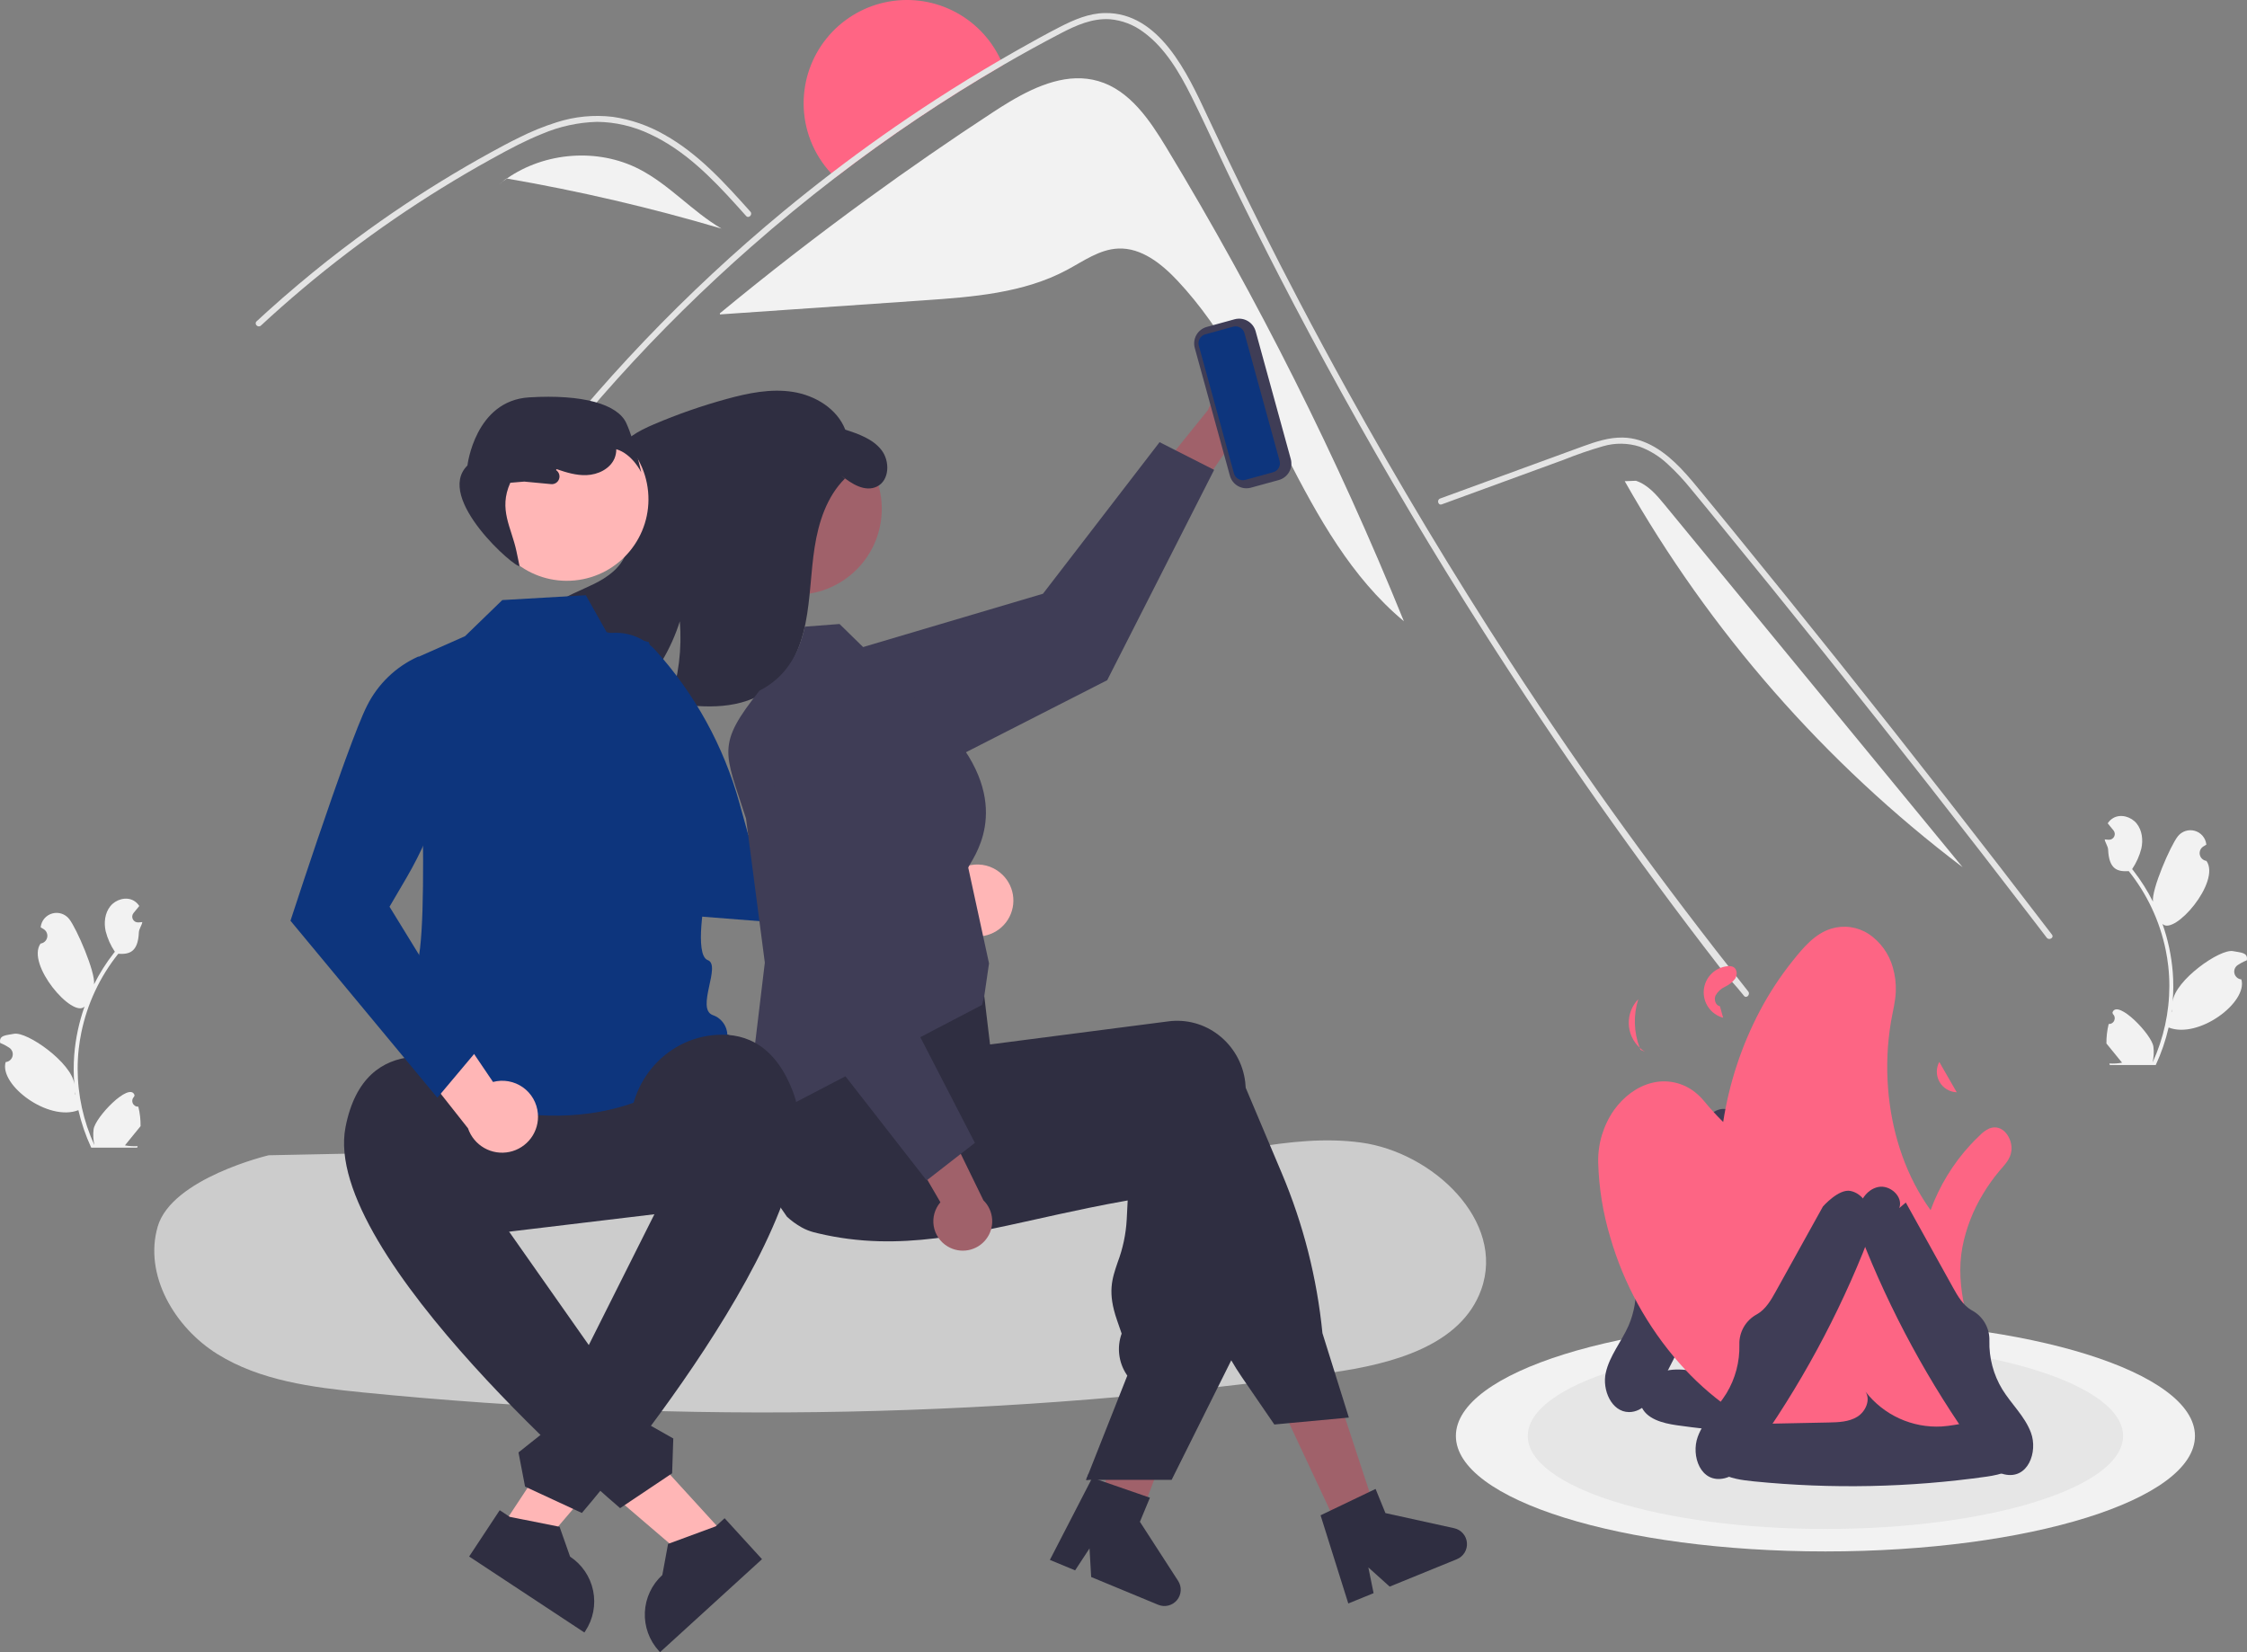 <svg width="544" height="400" viewBox="0 0 544 400" fill="none" xmlns="http://www.w3.org/2000/svg">
<rect x="0" y="0" width="544" height="400" fill="#808080" stroke="none"/>
<g clip-path="url(#clip0_4209_2327)">
<path d="M194.562 24.99C194.552 31.288 196.932 37.355 201.221 41.969C201.546 42.323 201.889 42.666 202.238 42.997C215.162 33.055 228.717 23.96 242.818 15.768C242.644 15.327 242.458 14.892 242.254 14.462C239.855 9.3 235.764 5.11 230.659 2.587C225.554 0.064 219.739 -0.642 214.178 0.585C208.616 1.813 203.641 4.901 200.074 9.339C196.507 13.776 194.562 19.298 194.562 24.99Z" fill="#FF6584"/>
<path d="M174.278 75.857L174.301 76.119C190.75 74.986 207.198 73.852 223.643 72.716C235.526 71.897 247.82 70.968 258.32 65.347C262.306 63.216 266.187 60.371 270.708 60.173C276.315 59.923 281.207 63.843 285.054 67.931C307.79 92.134 314.373 129.141 339.881 150.4C323.794 110.751 304.586 72.44 282.439 35.825C278.349 29.06 273.497 21.836 265.903 19.63C258.657 17.522 251.243 20.599 244.572 24.548C243.143 25.396 241.749 26.284 240.4 27.167C230.122 33.891 220.012 40.873 210.07 48.112C197.862 56.991 185.931 66.239 174.278 75.857Z" fill="#F2F2F2"/>
<path d="M121.077 127.191C138.659 102.389 159.087 79.729 181.942 59.674C188.513 53.902 195.279 48.343 202.238 42.997C215.162 33.055 228.717 23.96 242.818 15.769C247.443 13.086 252.122 10.51 256.856 8.04C260.534 6.129 264.45 4.382 268.692 4.655C271.659 4.908 274.494 5.997 276.867 7.796C282.079 11.6 285.53 17.54 288.372 23.202C290.859 28.166 293.177 33.23 295.542 38.265C296.547 40.407 297.552 42.544 298.592 44.669C302.218 52.114 305.929 59.518 309.725 66.881C314.618 76.369 319.651 85.786 324.827 95.131C335.698 114.776 347.17 134.066 359.242 153.002C376.987 180.834 395.972 207.823 416.196 233.967C418.677 237.166 419.7 237.91 422.216 241.086C422.797 241.829 423.831 240.784 423.256 240.047C402.274 213.544 384.006 188.505 365.587 160.156C351.7 138.781 338.576 116.932 326.215 94.608C322.247 87.449 318.362 80.244 314.56 72.995C308.406 61.26 302.466 49.414 296.739 37.457C295.228 34.31 293.733 31.151 292.253 27.981C287.553 17.917 280.708 2.953 267.489 3.156C263.602 3.214 259.994 4.788 256.589 6.53C253.12 8.313 249.715 10.206 246.316 12.128C244.956 12.894 243.602 13.672 242.254 14.462C236.914 17.563 231.654 20.794 226.473 24.154C217.827 29.758 209.41 35.696 201.221 41.969C197.334 44.948 193.504 47.995 189.733 51.109C166.072 70.673 144.797 92.953 126.347 117.487C124.122 120.443 121.943 123.432 119.811 126.453C119.264 127.225 120.537 127.957 121.077 127.191Z" fill="#E4E4E4"/>
<path d="M180.633 52.283C179.865 51.428 179.102 50.572 178.328 49.717C172.232 42.979 165.691 36.319 157.32 32.456C153.328 30.556 148.971 29.547 144.55 29.498C139.988 29.623 135.49 30.603 131.291 32.388C129.295 33.185 127.342 34.089 125.42 35.053C123.223 36.157 121.065 37.336 118.917 38.524C114.886 40.754 110.906 43.081 106.979 45.507C99.166 50.333 91.597 55.527 84.272 61.09C80.476 63.975 76.757 66.954 73.117 70.028C69.731 72.883 66.414 75.816 63.166 78.824C62.471 79.465 61.434 78.428 62.128 77.788C62.984 76.991 63.85 76.199 64.716 75.416C67.163 73.206 69.648 71.038 72.173 68.913C76.777 65.031 81.5 61.298 86.342 57.716C93.872 52.142 101.661 46.946 109.709 42.128C113.731 39.722 117.808 37.417 121.941 35.214C123.189 34.549 124.451 33.899 125.728 33.282C128.625 31.822 131.636 30.597 134.73 29.62C139.114 28.203 143.751 27.748 148.327 28.285C152.745 28.927 157.001 30.399 160.872 32.622C169.091 37.214 175.466 44.313 181.67 51.242C182.297 51.946 181.264 52.988 180.633 52.283Z" fill="#E4E4E4"/>
<path d="M349.049 122.105L368.745 114.906L378.525 111.331C381.684 110.06 384.906 108.951 388.179 108.008C391.04 107.191 394.078 107.23 396.918 108.119C399.45 109.056 401.768 110.492 403.734 112.342C405.742 114.19 407.611 116.184 409.324 118.308C411.453 120.865 413.551 123.449 415.658 126.025C424.354 136.653 432.994 147.328 441.577 158.049C450.159 168.77 458.684 179.536 467.152 190.348C475.64 201.186 484.07 212.07 492.441 222.999C493.467 224.338 494.492 225.677 495.515 227.017C496.081 227.758 497.356 227.028 496.783 226.277C488.349 215.238 479.857 204.245 471.306 193.296C462.734 182.321 454.103 171.393 445.413 160.512C436.723 149.631 427.974 138.796 419.166 128.009C416.972 125.322 414.774 122.638 412.572 119.956C410.715 117.694 408.879 115.408 406.842 113.303C403.104 109.438 398.432 106.023 392.841 105.931C389.554 105.876 386.372 106.919 383.318 108.023C380.025 109.214 376.74 110.426 373.451 111.628L353.617 118.878L348.659 120.691C347.779 121.012 348.159 122.43 349.049 122.105Z" fill="#E4E4E4"/>
<path d="M154.728 40.934C144.719 35.793 131.901 36.8 122.703 43.223C140.247 46.248 157.599 50.295 174.67 55.344C167.581 51.193 162.036 44.688 154.728 40.934Z" fill="#F2F2F2"/>
<path d="M122.604 43.205L120.677 44.77C121.329 44.222 122.007 43.709 122.703 43.223C122.67 43.217 122.637 43.211 122.604 43.205Z" fill="#F2F2F2"/>
<path d="M402.992 122.178C401.053 119.819 398.957 117.35 396.057 116.392L393.349 116.498C413.96 152.895 441.796 184.698 475.149 209.956C451.097 180.697 427.044 151.437 402.992 122.178Z" fill="#F2F2F2"/>
<path d="M172.895 129.64C174.608 134.881 178.333 139.229 183.253 141.726C188.172 144.224 193.882 144.667 199.128 142.958C199.722 142.764 200.303 142.544 200.872 142.299C205.646 140.254 209.482 136.498 211.625 131.77C213.768 127.042 214.064 121.683 212.454 116.748C211.943 115.176 211.245 113.672 210.374 112.268C207.7 107.939 203.53 104.741 198.655 103.278C193.78 101.816 188.537 102.19 183.92 104.33C179.302 106.471 175.63 110.229 173.598 114.893C171.567 119.557 171.317 124.804 172.895 129.64Z" fill="#A0616A"/>
<path d="M212.321 117.789C209.437 119.209 206.172 117.151 203.648 115.104L204.551 115.868C200.173 120.213 198.169 126.421 197.221 132.521C196.273 138.615 196.224 144.837 195.013 150.891C193.801 156.938 191.22 163.027 186.32 166.774C179.757 171.792 170.631 171.568 162.498 170.134C162.39 170.113 162.289 170.097 162.18 170.076C164.299 163.752 165.119 157.064 164.588 150.415C162.481 157.105 158.84 163.211 153.954 168.246C148.557 166.821 143.284 164.962 138.187 162.687C134.889 161.211 131.333 159.183 130.386 155.696C129.437 152.236 131.52 148.576 134.334 146.356C137.147 144.136 140.616 142.957 143.831 141.363C147.04 139.777 150.209 137.529 151.466 134.173C154.365 126.451 145.789 117.712 149.018 110.118C150.611 106.383 154.584 104.32 158.323 102.722C164.029 100.289 169.894 98.245 175.877 96.603C181.129 95.16 186.617 94.025 191.991 94.88C197.365 95.735 202.655 98.942 204.638 104.014C207.871 105.069 211.304 106.26 213.399 108.949C215.494 111.631 215.375 116.288 212.321 117.789Z" fill="#2F2E41"/>
<path d="M329.469 276.608C312.027 274.257 294.66 280.579 277.097 281.722C259.621 282.858 241.942 278.463 226.757 269.767C216.021 263.618 202.836 264.532 192.587 271.461C192.329 271.636 192.068 271.804 191.803 271.966C183.339 277.144 172.886 277.494 162.963 277.696L65.046 279.688C65.046 279.688 41.559 285.251 38.173 296.975C34.788 308.698 42.288 321.388 52.655 327.834C63.022 334.28 75.597 335.876 87.746 337.093C165.868 344.908 244.647 343.297 322.384 332.296C336.794 330.255 353.696 325.899 358.608 312.207C364.548 295.65 346.911 278.959 329.469 276.608Z" fill="#CCCCCC"/>
<path d="M109.549 299.83L171.043 292.459C176.779 291.771 182.007 288.835 185.577 284.295C189.146 279.755 190.765 273.984 190.077 268.251C189.389 262.518 186.451 257.294 181.908 253.726C177.365 250.159 171.591 248.541 165.854 249.228L104.361 256.599C98.626 257.289 93.401 260.226 89.834 264.766C86.266 269.305 84.648 275.074 85.336 280.806C86.024 286.537 88.961 291.76 93.501 295.327C98.042 298.895 103.814 300.514 109.549 299.83Z" fill="#2F2E41"/>
<path d="M121.605 145.277L112.592 154.014L101.071 159.122C101.071 159.122 104.469 229.233 100.547 234.22C96.626 239.208 100.659 238.846 100.458 244.738C100.256 250.63 99.503 262.749 99.503 262.749C131.491 275.056 157.472 272.375 176.066 251.259C176.194 250.075 175.914 248.883 175.271 247.881C174.629 246.878 173.662 246.125 172.533 245.746C168.41 244.155 174.708 233.668 171.348 232.443C167.987 231.219 170.773 216.769 170.773 216.769L164.366 188.084L166.118 183.166L157.074 155.442L146.867 153.045L141.832 144.107L121.605 145.277Z" fill="#0D357D"/>
<path d="M242.114 211.255C241.135 210.453 239.992 209.875 238.765 209.561C237.538 209.248 236.258 209.208 235.014 209.443C233.77 209.678 232.592 210.183 231.565 210.922C230.537 211.661 229.684 212.616 229.066 213.72L198.768 208.326L205.094 223.005L232.895 225.876C234.82 226.792 237.014 226.97 239.061 226.376C241.108 225.783 242.867 224.46 244.003 222.658C245.139 220.855 245.574 218.699 245.226 216.597C244.878 214.496 243.771 212.595 242.114 211.255Z" fill="#FFB6B6"/>
<path d="M222.414 226.041L166.886 221.678L166.775 221.468C166.648 221.228 159.05 206.845 152.311 193.382C151.273 191.309 150.256 189.257 149.289 187.283C148.872 186.431 148.465 185.594 148.068 184.774C145.393 179.238 143.261 174.558 142.428 172.099C140.502 166.596 140.517 160.601 142.47 155.108L142.526 154.976L142.652 154.903C145.211 153.439 148.193 152.889 151.107 153.346C154.02 153.803 156.691 155.238 158.679 157.415C168.221 167.978 175.175 180.612 178.993 194.321L181.156 202.122L220.884 211.015L222.414 226.041Z" fill="#0D357D"/>
<path d="M324.834 371.742L333.628 367.538L321.548 330.803L308.569 337.007L324.834 371.742Z" fill="#A0616A"/>
<path d="M265.876 365.819C266.516 366.219 267.155 366.613 267.801 367.006C269.087 367.794 270.385 368.569 271.684 369.33C272.336 369.711 272.995 370.092 273.647 370.467V370.486L273.686 370.492L273.699 370.499L274.694 370.744L276.121 366.974L276.78 365.238L277.71 362.778L279.416 358.278L288.395 334.586L274.435 331.146L273.912 333.282H273.906L273.647 334.341L268.77 354.108L267.775 358.149L267.743 358.272L267.142 360.686L266.626 362.778L266.051 365.115L265.876 365.819Z" fill="#A0616A"/>
<path d="M182.604 282.618C183.489 284.038 184.393 285.452 185.304 286.853C186.996 289.461 188.734 292.03 190.517 294.561C190.517 294.567 190.523 294.567 190.53 294.574C191.57 295.536 192.719 296.375 193.953 297.072C194.005 297.111 194.063 297.136 194.115 297.169C195.024 297.671 195.991 298.059 196.996 298.324C197.357 298.415 197.726 298.505 198.087 298.595C199.392 298.905 200.684 299.17 201.97 299.402C204.256 299.809 206.517 300.099 208.765 300.28C208.946 300.3 209.127 300.313 209.308 300.325C218.551 301.003 227.55 299.912 236.942 298.124C241.58 297.246 246.315 296.194 251.218 295.103C252.82 294.741 254.428 294.386 256.056 294.031C256.179 294.005 256.308 293.973 256.437 293.947C258.762 293.437 261.127 292.934 263.549 292.437C266.598 291.811 269.744 291.204 273.012 290.629L272.78 295.232C272.586 298.773 271.85 302.263 270.597 305.58C269.201 309.66 268.097 312.888 270.429 319.608L271.553 322.862C270.97 324.478 270.77 326.206 270.968 327.912C271.167 329.618 271.758 331.255 272.696 332.694L272.922 333.036L263.549 356.734L262.942 358.271H267.741L273.645 358.277H283.651L298.089 329.33L298.78 327.949V327.878L297.288 272.25C297.268 271.759 297.229 271.262 297.165 270.772C296.902 268.541 296.197 266.386 295.091 264.43C293.985 262.475 292.501 260.76 290.725 259.384C289.023 258.055 287.073 257.077 284.989 256.507C282.906 255.937 280.729 255.787 278.587 256.066L273.645 256.705L263.549 258.009L256.437 258.932L256.295 258.951L235.321 261.663L233.816 255.53L233.538 255.427L224.707 252.192L194.166 241.005L194.089 240.979L192.08 240.243L191.841 240.631C191.77 240.747 191.699 240.863 191.634 240.979C189.649 244.537 188.032 248.287 186.809 252.173C184.752 258.521 183.059 264.98 181.738 271.521C181.68 271.805 181.628 272.063 181.583 272.295L181.564 272.366C181.544 272.476 181.531 272.547 181.525 272.566C180.821 275.497 181.312 279.074 182.604 282.618Z" fill="#2F2E41"/>
<path d="M181.315 262.117C181.412 261.704 181.534 261.284 181.664 260.877C182.689 257.797 183.884 254.776 185.242 251.827C186.767 248.47 188.595 244.874 190.772 240.981C191.824 239.096 192.957 237.136 194.169 235.1C194.777 234.08 195.407 233.041 196.062 231.982C196.088 231.933 196.116 231.886 196.146 231.84L196.333 231.53L226.551 235.571L237.804 237.076L238.476 242.679L238.637 244.067C238.644 244.067 238.644 244.067 238.637 244.073L239.089 247.856V247.863L239.69 252.86L239.742 252.853L256.44 250.69L273.648 248.463L282.892 247.269C285.034 246.99 287.211 247.14 289.294 247.709C291.378 248.279 293.328 249.257 295.03 250.587C296.806 251.963 298.29 253.679 299.395 255.634C300.501 257.589 301.206 259.745 301.47 261.975C301.528 262.427 301.567 262.892 301.586 263.35L310.307 284.001C315.525 296.352 318.848 309.419 320.164 322.761L326.559 343.193L325.648 343.277L312.096 344.536L308.517 344.871L300.637 333.374C299.739 332.063 298.886 330.714 298.092 329.333C296.783 327.076 295.621 324.739 294.61 322.335L277.563 281.794C276.245 282.02 274.94 282.235 273.648 282.439C267.673 283.407 261.937 284.197 256.44 284.808C238.566 286.803 223.089 286.958 209.311 285.267C205.441 284.795 201.701 284.176 198.09 283.407C196.766 283.13 195.459 282.831 194.169 282.51C193.866 282.439 193.569 282.368 193.271 282.291C190.602 281.603 188.148 280.256 186.133 278.375C184.119 276.494 182.609 274.138 181.741 271.523C180.705 268.492 180.557 265.229 181.315 262.117Z" fill="#2F2E41"/>
<path d="M322.025 365.743L331.54 361.185L333.032 360.469L335.415 366.318L352.055 369.978C352.878 370.158 353.622 370.597 354.177 371.229C354.733 371.862 355.072 372.655 355.144 373.494C355.216 374.333 355.018 375.173 354.578 375.891C354.139 376.609 353.481 377.168 352.701 377.486L336.442 384.116L331.281 379.474L332.547 385.704L326.424 388.202L319.712 366.853L322.025 365.743Z" fill="#2F2E41"/>
<path d="M263.549 356.734L262.942 358.271H263.549V356.734Z" fill="#2F2E41"/>
<path d="M266.863 358.6L276.833 362.052L278.398 362.592L275.974 368.424L285.221 382.726C285.678 383.433 285.898 384.267 285.847 385.107C285.797 385.948 285.479 386.75 284.939 387.396C284.4 388.043 283.668 388.501 282.85 388.702C282.033 388.903 281.172 388.838 280.394 388.515L264.173 381.793L263.773 374.866L260.287 380.183L254.176 377.652L264.438 357.763L266.863 358.6Z" fill="#2F2E41"/>
<path d="M306.25 102.347C306.152 103.377 305.83 104.373 305.305 105.265C304.781 106.156 304.067 106.923 303.214 107.509C302.361 108.095 301.39 108.487 300.369 108.658C299.348 108.829 298.302 108.773 297.304 108.496L282.989 129.178L278.106 117.055L292.449 99.274C293.026 97.63 294.186 96.255 295.71 95.409C297.233 94.563 299.014 94.305 300.715 94.684C302.417 95.063 303.92 96.052 304.94 97.464C305.96 98.877 306.426 100.614 306.25 102.347Z" fill="#A0616A"/>
<path d="M293.942 113.757L280.734 107.05L252.503 143.745L201.674 158.808C199.162 159.553 196.844 160.841 194.886 162.581C192.928 164.322 191.377 166.471 190.343 168.878C189.31 171.285 188.82 173.89 188.907 176.507C188.994 179.125 189.657 181.691 190.848 184.024C193.004 188.235 196.744 191.419 201.246 192.878C205.749 194.336 210.646 193.951 214.865 191.805L268.053 164.678L293.942 113.757Z" fill="#3F3D56"/>
<path d="M183.874 167.209C189.049 164.553 193.058 159.966 194.856 151.716L203.253 151.07L231.082 178.317C245.575 196.024 235.043 208.235 234.413 210.051L239.443 233.232L238.316 240.989L237.753 243.294L180.329 273.28L185.166 233.056L180.608 198.151C175.428 182.022 173.323 180.469 183.874 167.209Z" fill="#3F3D56"/>
<path d="M229.439 301.773C228.547 301.246 227.782 300.531 227.197 299.678C226.613 298.824 226.222 297.853 226.054 296.832C225.885 295.811 225.942 294.766 226.222 293.77C226.501 292.774 226.996 291.851 227.671 291.066L215.021 269.326L228.077 270.062L238.087 290.594C239.331 291.814 240.083 293.448 240.202 295.186C240.321 296.923 239.798 298.644 238.732 300.022C237.665 301.4 236.131 302.34 234.418 302.662C232.705 302.985 230.933 302.668 229.439 301.773Z" fill="#A0616A"/>
<path d="M224.334 285.789L236.022 276.69L214.783 235.556L222.742 183.173C223.135 180.584 222.953 177.94 222.209 175.429C221.465 172.918 220.176 170.601 218.436 168.643C216.695 166.686 214.544 165.135 212.136 164.102C209.729 163.068 207.123 162.577 204.503 162.663C199.773 162.824 195.299 164.854 192.064 168.307C188.83 171.76 187.098 176.355 187.248 181.083L189.215 240.728L224.334 285.789Z" fill="#3F3D56"/>
<path d="M175.758 371.839L168.101 378.822L137.507 352.628L148.809 342.322L175.758 371.839Z" fill="#FFB6B6"/>
<path d="M175.43 367.56L173.275 369.525L161.738 373.779L160.35 381.311L160.349 381.311C157.801 383.636 156.281 386.877 156.123 390.321C155.965 393.766 157.183 397.132 159.509 399.679L159.794 399.991L184.484 377.476L175.43 367.56Z" fill="#2F2E41"/>
<path d="M117.75 290.349L124.359 277.595C123.807 264.681 112.599 254.591 99.729 255.878C92.562 256.595 85.984 260.86 83.647 272.898C77.638 303.852 150.132 365.12 150.132 365.12L162.722 356.684L163.004 348.255L155.623 344.077L155.35 336.907L148.349 333.901L117.75 290.349Z" fill="#2F2E41"/>
<path d="M117.562 122.755C116.518 111.898 124.478 102.251 135.341 101.208C146.204 100.164 155.857 108.119 156.902 118.975C157.946 129.832 149.986 139.479 139.123 140.523C128.26 141.566 118.607 133.611 117.562 122.755Z" fill="#FFB6B6"/>
<path d="M151.629 102.439C149.559 97.891 141.192 95.403 128.094 96.203C114.997 97.004 113.165 112.696 113.165 112.696C105.13 120.598 124.969 137.782 125.776 137.017L125.042 133.501C123.826 127.677 120.627 123.349 123.544 116.877L126.916 116.593L133.422 117.206C133.828 117.245 134.235 117.149 134.58 116.933C134.926 116.717 135.191 116.394 135.334 116.013C135.478 115.632 135.492 115.214 135.375 114.825C135.257 114.435 135.015 114.094 134.685 113.856L134.621 113.81L134.745 113.571C137.095 114.387 139.506 115.121 141.98 115.029C144.764 114.926 147.684 113.534 148.776 110.973C149.065 110.27 149.211 109.516 149.204 108.756C153.08 109.888 155.229 114.322 155.229 114.322C155.229 114.322 153.698 106.986 151.629 102.439Z" fill="#2F2E41"/>
<path d="M121.322 369.902L129.974 375.608L156.112 344.971L143.342 336.551L121.322 369.902Z" fill="#FFB6B6"/>
<path d="M113.582 376.83L141.48 395.226L141.713 394.874C143.613 391.995 144.291 388.481 143.598 385.103C142.906 381.725 140.899 378.76 138.019 376.861L138.019 376.861L135.474 369.637L123.415 367.231L120.979 365.625L113.582 376.83Z" fill="#2F2E41"/>
<path d="M160.867 289.111L152.686 275.819C151.219 262.976 160.718 251.265 173.631 250.533C180.822 250.125 187.985 253.314 192.169 264.841C202.93 294.482 140.871 366.287 140.871 366.287L127.12 359.915L125.527 351.632L132.167 346.356L131.319 339.232L137.766 335.172L160.867 289.111Z" fill="#2F2E41"/>
<path d="M130.219 269.58C130.113 268.319 129.732 267.097 129.102 265.999C128.472 264.902 127.609 263.956 126.573 263.228C125.538 262.499 124.355 262.007 123.109 261.785C121.862 261.563 120.582 261.617 119.359 261.943L102.121 236.465L95.993 251.227L113.302 273.159C113.986 275.176 115.387 276.873 117.239 277.927C119.091 278.981 121.266 279.32 123.351 278.879C125.436 278.438 127.287 277.247 128.553 275.533C129.819 273.82 130.412 271.701 130.219 269.58Z" fill="#FFB6B6"/>
<path d="M105.881 265.759L70.325 222.912L70.398 222.687C70.482 222.428 75.513 206.96 80.481 192.749C81.246 190.56 82.01 188.402 82.753 186.333C83.074 185.44 83.391 184.566 83.704 183.71C85.814 177.934 87.688 173.145 88.872 170.835C91.48 165.621 95.793 161.454 101.097 159.028L101.232 158.976L101.371 159.015C104.205 159.829 106.677 161.585 108.379 163.991C110.082 166.398 110.912 169.313 110.735 172.255C109.8 186.455 105.577 200.243 98.397 212.532L94.305 219.517L115.601 254.193L105.881 265.759Z" fill="#0D357D"/>
<path d="M441.936 375.601C392.525 375.601 352.47 363.084 352.47 347.644C352.47 332.203 392.525 319.686 441.936 319.686C491.346 319.686 531.401 332.203 531.401 347.644C531.401 363.084 491.346 375.601 441.936 375.601Z" fill="#F2F2F2"/>
<path d="M441.936 370.164C402.136 370.164 369.872 360.081 369.872 347.644C369.872 335.206 402.136 325.124 441.936 325.124C481.735 325.124 513.999 335.206 513.999 347.644C513.999 360.081 481.735 370.164 441.936 370.164Z" fill="#E6E6E6"/>
<path d="M404.262 331.685C408.449 331.12 412.618 332.638 416.834 332.912C420.364 333.108 423.888 332.443 427.103 330.974C430.318 329.506 433.128 327.279 435.29 324.484C434.014 326.495 435.277 329.327 437.309 330.57C439.341 331.813 441.851 331.897 444.232 331.946L467.738 332.424L467.294 334.451C469.242 332.262 473.376 333.759 474.189 336.574C475.001 339.388 473.201 342.434 470.712 343.982C468.224 345.529 465.205 345.912 462.289 346.204C443.535 348.08 424.624 347.694 405.963 345.053C402.504 344.563 398.446 343.517 397.267 340.23C395.841 336.256 400.075 332.249 404.262 331.685Z" fill="#3F3D56"/>
<path d="M388.757 332.349C389.675 328.228 392.542 324.843 394.258 320.985C395.662 317.743 396.257 314.209 395.991 310.686C395.725 307.163 394.606 303.758 392.73 300.764C394.176 302.656 397.273 302.451 399.142 300.976C401.012 299.5 401.959 297.177 402.829 294.96L411.409 273.085L413.158 274.202C411.777 271.618 414.613 268.26 417.536 268.471C420.46 268.683 422.697 271.425 423.289 274.294C423.881 277.163 423.196 280.126 422.461 282.961C417.735 301.195 410.83 318.794 401.896 335.379C400.239 338.453 397.853 341.895 394.36 341.864C390.135 341.826 387.838 336.47 388.757 332.349Z" fill="#3F3D56"/>
<path d="M390.768 268.719C393.005 265.619 396.191 263.078 399.955 262.154C401.749 261.709 403.622 261.682 405.429 262.076C407.235 262.47 408.927 263.274 410.373 264.425C411.187 265.071 411.929 265.801 412.588 266.603C414.032 268.358 415.565 270.036 417.182 271.633C418.629 262.253 421.621 253.178 426.038 244.777C428.321 240.447 431.014 236.346 434.08 232.53C436.61 229.386 439.354 226.062 443.351 224.823C444.864 224.366 446.459 224.244 448.024 224.466C449.589 224.689 451.087 225.249 452.413 226.109C455.265 228.034 457.338 230.911 458.26 234.225C458.809 236.116 459.051 238.082 458.974 240.049C458.888 242.511 458.229 244.885 457.817 247.302C456.919 252.633 456.677 258.054 457.098 263.443C457.857 273.318 460.835 283.206 466.358 291.482C466.695 291.988 467.043 292.486 467.4 292.978C469.529 287.142 472.789 281.784 476.994 277.209C477.733 276.406 478.503 275.631 479.301 274.884C479.956 274.178 480.742 273.605 481.615 273.196C484.921 271.917 487.298 275.662 486.966 278.571C486.726 280.68 485.345 281.953 484.044 283.498C482.583 285.24 481.262 287.095 480.095 289.045C477.686 292.999 475.996 297.348 475.103 301.891C474.165 306.848 474.602 311.803 475.669 316.701C477.634 325.716 481.084 335.346 477.647 344.478C476.262 348.161 473.727 351.347 470.047 352.921C468.506 353.62 466.824 353.951 465.133 353.888C463.442 353.826 461.789 353.37 460.304 352.559C459.925 352.338 459.562 352.091 459.217 351.82C459.121 352.001 459.015 352.175 458.898 352.342C458.497 352.901 457.86 352.835 457.237 352.859C456.571 352.885 455.905 352.899 455.238 352.902C452.661 352.911 450.087 352.748 447.532 352.416C442.405 351.754 437.382 350.448 432.582 348.529C422.592 344.462 413.687 338.125 406.573 330.022C398.802 321.205 393.083 310.777 389.827 299.488C388.059 293.609 387.083 287.521 386.924 281.384C386.83 276.862 388.176 272.427 390.768 268.719Z" fill="#FD6584"/>
<path d="M482.674 344.124C478.487 343.56 474.318 345.077 470.102 345.352C466.573 345.547 463.049 344.882 459.833 343.414C456.618 341.946 453.809 339.718 451.646 336.924C452.922 338.934 451.659 341.767 449.627 343.01C447.595 344.253 445.086 344.337 442.704 344.385L419.198 344.863L419.642 346.89C417.694 344.702 413.56 346.199 412.747 349.013C411.935 351.827 413.735 354.874 416.224 356.421C418.712 357.969 421.731 358.352 424.648 358.644C443.401 360.52 462.312 360.133 480.973 357.492C484.433 357.002 488.49 355.957 489.669 352.67C491.095 348.695 486.861 344.689 482.674 344.124Z" fill="#3F3D56"/>
<path d="M411.03 347.839C412.486 343.875 415.777 340.9 417.989 337.303C420.127 333.768 421.207 329.695 421.102 325.565C421.049 324.075 421.412 322.6 422.15 321.304C422.888 320.009 423.972 318.944 425.281 318.228C425.348 318.192 425.415 318.155 425.48 318.116C427.529 316.901 428.776 314.723 429.931 312.641L441.334 292.093C441.334 292.093 445.149 287.735 448.018 288.331C450.888 288.928 452.742 291.942 452.949 294.864C453.156 297.785 452.084 300.632 450.981 303.346C443.517 321.687 433.762 339.01 421.946 354.904C420.873 356.383 419.314 357.437 417.541 357.883C411.723 359.262 409.34 352.439 411.03 347.839Z" fill="#3F3D56"/>
<path d="M491.704 346.882C490.248 342.918 486.958 339.943 484.746 336.346C482.608 332.811 481.527 328.737 481.633 324.608C481.685 323.118 481.322 321.643 480.584 320.347C479.846 319.052 478.763 317.986 477.454 317.271C477.386 317.235 477.319 317.198 477.254 317.159C475.205 315.944 473.959 313.766 472.803 311.684L461.401 291.136L459.815 292.475C460.841 289.732 457.586 286.778 454.716 287.374C451.846 287.971 449.992 290.985 449.786 293.907C449.579 296.828 450.65 299.675 451.754 302.388C459.217 320.73 468.973 338.053 480.788 353.947C481.861 355.425 483.421 356.48 485.194 356.926C491.012 358.304 493.395 351.482 491.704 346.882Z" fill="#3F3D56"/>
<path d="M473.821 264.603L473.714 264.441C472.867 264.411 472.041 264.165 471.315 263.727C470.588 263.289 469.986 262.673 469.564 261.937C469.143 261.202 468.915 260.371 468.904 259.523C468.893 258.676 469.098 257.839 469.501 257.093L473.821 264.603Z" fill="#FD6584"/>
<path d="M418.296 233.909C418.757 233.843 419.226 233.912 419.648 234.108C420.584 234.619 420.659 236.023 420.094 236.927C419.441 237.776 418.591 238.452 417.617 238.898C416.641 239.347 415.836 240.1 415.323 241.044C414.909 242.026 415.349 243.424 416.399 243.614L417.172 246.399C415.727 246.008 414.465 245.12 413.609 243.892C412.753 242.664 412.358 241.174 412.492 239.683C412.626 238.192 413.281 236.797 414.343 235.741C415.404 234.685 416.804 234.037 418.296 233.909Z" fill="#FD6584"/>
<path d="M396.627 241.901C395.412 245.744 395.531 249.883 396.965 253.65C396.16 252.907 395.512 252.011 395.058 251.014C394.604 250.018 394.355 248.941 394.323 247.847C394.292 246.752 394.479 245.662 394.875 244.642C395.271 243.621 395.866 242.689 396.627 241.901Z" fill="#FD6584"/>
<path d="M397.144 254.139C397.077 253.978 397.028 253.812 396.966 253.649C397.367 254.031 397.806 254.369 398.277 254.66L397.144 254.139Z" fill="#FD6584"/>
<path d="M312.496 111.125L303.988 80.191C303.695 79.133 302.995 78.234 302.04 77.691C301.086 77.149 299.955 77.007 298.895 77.296L292.149 79.15C291.09 79.442 290.191 80.142 289.648 81.096C289.105 82.05 288.963 83.18 289.253 84.239L297.761 115.173C298.053 116.231 298.754 117.13 299.708 117.673C300.663 118.215 301.794 118.357 302.853 118.067L309.6 116.214C310.658 115.922 311.558 115.222 312.101 114.268C312.644 113.314 312.786 112.184 312.496 111.125Z" fill="#3F3D56"/>
<path d="M298.54 79.091C299.111 78.935 299.72 79.011 300.235 79.304C300.749 79.596 301.126 80.081 301.284 80.651L309.792 111.585C309.949 112.155 309.872 112.764 309.579 113.279C309.287 113.793 308.802 114.17 308.231 114.327L301.485 116.181C300.915 116.337 300.305 116.26 299.791 115.968C299.276 115.675 298.899 115.191 298.741 114.621L290.233 83.687C290.077 83.116 290.153 82.507 290.446 81.993C290.738 81.479 291.223 81.102 291.794 80.944L298.54 79.091Z" fill="#0D357D"/>
<path d="M510.511 247.917C510.798 247.93 511.082 247.854 511.325 247.701C511.567 247.547 511.757 247.323 511.868 247.058C511.978 246.794 512.005 246.501 511.944 246.221C511.883 245.94 511.737 245.685 511.526 245.491L511.43 245.109L511.468 245.018C512.758 241.945 520.985 250.511 521.341 253.398C521.498 254.675 521.432 255.969 521.146 257.223C523.811 251.413 525.195 245.098 525.204 238.707C525.204 237.103 525.115 235.5 524.936 233.906C524.789 232.6 524.584 231.302 524.323 230.014C522.894 223.026 519.827 216.475 515.374 210.901C512.827 211.043 510.595 210.655 510.379 205.722C510.341 204.845 509.69 204.085 509.546 203.22C509.789 203.252 510.036 203.272 510.28 203.288C510.355 203.292 510.435 203.296 510.511 203.3L510.539 203.301C510.807 203.313 511.072 203.248 511.302 203.113C511.533 202.978 511.72 202.779 511.841 202.54C511.961 202.302 512.01 202.033 511.981 201.767C511.952 201.502 511.848 201.25 511.679 201.042C511.574 200.913 511.469 200.784 511.364 200.655C511.204 200.456 511.041 200.261 510.881 200.061C510.863 200.043 510.846 200.023 510.83 200.002C510.646 199.775 510.463 199.552 510.28 199.324C510.614 198.805 511.064 198.37 511.595 198.054C513.433 196.978 515.968 197.723 517.295 199.384C518.626 201.045 518.878 203.376 518.415 205.451C517.961 207.217 517.208 208.893 516.191 210.407C516.291 210.534 516.394 210.658 516.494 210.785C518.316 213.126 519.903 215.64 521.234 218.291C520.858 215.351 525.463 204.735 527.243 202.486C527.714 201.882 528.354 201.431 529.081 201.19C529.809 200.949 530.591 200.93 531.33 201.133C532.069 201.337 532.731 201.754 533.232 202.334C533.733 202.913 534.051 203.628 534.146 204.388C534.149 204.421 534.153 204.454 534.156 204.487C533.892 204.636 533.633 204.795 533.38 204.962C533.061 205.175 532.815 205.478 532.672 205.833C532.529 206.188 532.497 206.578 532.58 206.951C532.663 207.325 532.857 207.665 533.136 207.926C533.415 208.188 533.767 208.359 534.145 208.417L534.184 208.423C537.725 213.475 526.374 226.625 523.533 223.672C524.871 227.46 525.709 231.405 526.029 235.408C526.209 237.77 526.199 240.143 525.997 242.503L526.009 242.419C526.64 237.279 537.47 229.636 540.632 230.272C542.454 230.639 544.248 230.556 543.972 232.392L543.958 232.48C543.467 232.68 542.989 232.91 542.527 233.169C542.263 233.319 542.004 233.477 541.75 233.644C541.432 233.857 541.186 234.16 541.043 234.515C540.9 234.87 540.868 235.26 540.951 235.634C541.034 236.007 541.228 236.347 541.507 236.608C541.786 236.87 542.138 237.041 542.516 237.099L542.555 237.105C542.583 237.109 542.607 237.113 542.635 237.117C544.246 242.659 532.294 251.603 525.028 248.757H525.024C524.304 251.884 523.261 254.928 521.911 257.84H510.79C510.75 257.716 510.714 257.589 510.678 257.466C511.708 257.53 512.741 257.469 513.755 257.282C512.93 256.27 512.105 255.251 511.28 254.239C511.262 254.22 511.244 254.2 511.228 254.179C510.81 253.661 510.387 253.147 509.969 252.629L509.968 252.629C509.946 251.041 510.129 249.457 510.511 247.917ZM523.246 222.88L523.241 222.872L523.246 222.888V222.88ZM525.71 245.072L525.805 244.857C525.801 244.702 525.801 244.547 525.805 244.387C525.805 244.343 525.813 244.3 525.813 244.256C525.778 244.531 525.746 244.806 525.706 245.08L525.71 245.072Z" fill="#F2F2F2"/>
<path d="M33.489 267.93C33.872 269.47 34.054 271.054 34.032 272.642L34.032 272.642C33.613 273.16 33.191 273.674 32.772 274.192C32.756 274.213 32.739 274.233 32.72 274.252C31.895 275.263 31.07 276.283 30.245 277.295C31.259 277.481 32.293 277.543 33.322 277.478C33.286 277.602 33.25 277.729 33.21 277.853H22.089C20.739 274.941 19.696 271.897 18.976 268.77H18.972C11.706 271.616 -0.246 262.672 1.365 257.13C1.393 257.126 1.417 257.122 1.445 257.118L1.484 257.112C1.862 257.054 2.214 256.883 2.493 256.621C2.773 256.359 2.966 256.02 3.049 255.646C3.132 255.273 3.1 254.883 2.957 254.528C2.815 254.173 2.568 253.869 2.25 253.657C1.997 253.49 1.738 253.331 1.473 253.182C1.011 252.923 0.533 252.693 0.042 252.493L0.029 252.405C-0.248 250.568 1.546 250.652 3.368 250.285C6.531 249.648 17.36 257.291 17.991 262.432L18.003 262.516C17.801 260.156 17.791 257.783 17.971 255.421C18.291 251.417 19.13 247.472 20.467 243.685C17.626 246.638 6.275 233.488 9.816 228.436L9.855 228.43C10.233 228.372 10.585 228.2 10.864 227.939C11.143 227.677 11.337 227.338 11.42 226.964C11.503 226.591 11.471 226.201 11.328 225.846C11.185 225.491 10.939 225.187 10.621 224.975C10.368 224.808 10.109 224.649 9.844 224.5C9.847 224.467 9.851 224.434 9.855 224.401C9.949 223.641 10.267 222.926 10.768 222.346C11.27 221.767 11.931 221.349 12.67 221.146C13.409 220.942 14.191 220.962 14.919 221.203C15.646 221.444 16.286 221.895 16.757 222.499C18.538 224.747 23.142 235.364 22.766 238.303C24.097 235.653 25.685 233.139 27.506 230.798C27.606 230.671 27.71 230.547 27.809 230.42C26.792 228.906 26.04 227.23 25.585 225.464C25.123 223.389 25.374 221.058 26.705 219.397C28.032 217.736 30.568 216.991 32.405 218.066C32.936 218.383 33.386 218.818 33.721 219.337C33.537 219.564 33.354 219.787 33.171 220.014C33.154 220.035 33.137 220.055 33.119 220.074C32.959 220.273 32.796 220.469 32.636 220.668C32.531 220.797 32.426 220.926 32.321 221.055C32.153 221.262 32.048 221.514 32.019 221.78C31.99 222.046 32.039 222.314 32.16 222.553C32.28 222.792 32.467 222.991 32.698 223.126C32.929 223.261 33.194 223.326 33.461 223.314L33.489 223.313C33.565 223.309 33.645 223.305 33.721 223.301C33.964 223.285 34.211 223.265 34.454 223.233C34.311 224.098 33.659 224.857 33.621 225.735C33.406 230.668 31.173 231.056 28.627 230.914C24.173 236.488 21.106 243.038 19.678 250.027C19.415 251.314 19.21 252.611 19.064 253.919C18.885 255.513 18.796 257.116 18.797 258.719C18.806 265.111 20.189 271.425 22.855 277.235C22.569 275.981 22.503 274.687 22.659 273.411C23.015 270.523 31.242 261.958 32.532 265.031L32.57 265.122L32.474 265.503C32.263 265.698 32.117 265.953 32.056 266.233C31.995 266.514 32.022 266.806 32.133 267.071C32.243 267.336 32.433 267.56 32.676 267.714C32.918 267.867 33.203 267.943 33.489 267.93ZM20.754 242.9L20.76 242.884L20.754 242.892V242.9ZM18.294 265.093C18.255 264.818 18.223 264.543 18.187 264.269C18.187 264.312 18.195 264.356 18.195 264.4C18.199 264.559 18.199 264.715 18.195 264.87L18.29 265.085L18.294 265.093Z" fill="#F2F2F2"/>
</g>
<defs>
<clipPath id="clip0_4209_2327">
<rect width="544" height="400" fill="white" transform="matrix(-1 0 0 1 544 -0.009)"/>
</clipPath>
</defs>
</svg>
